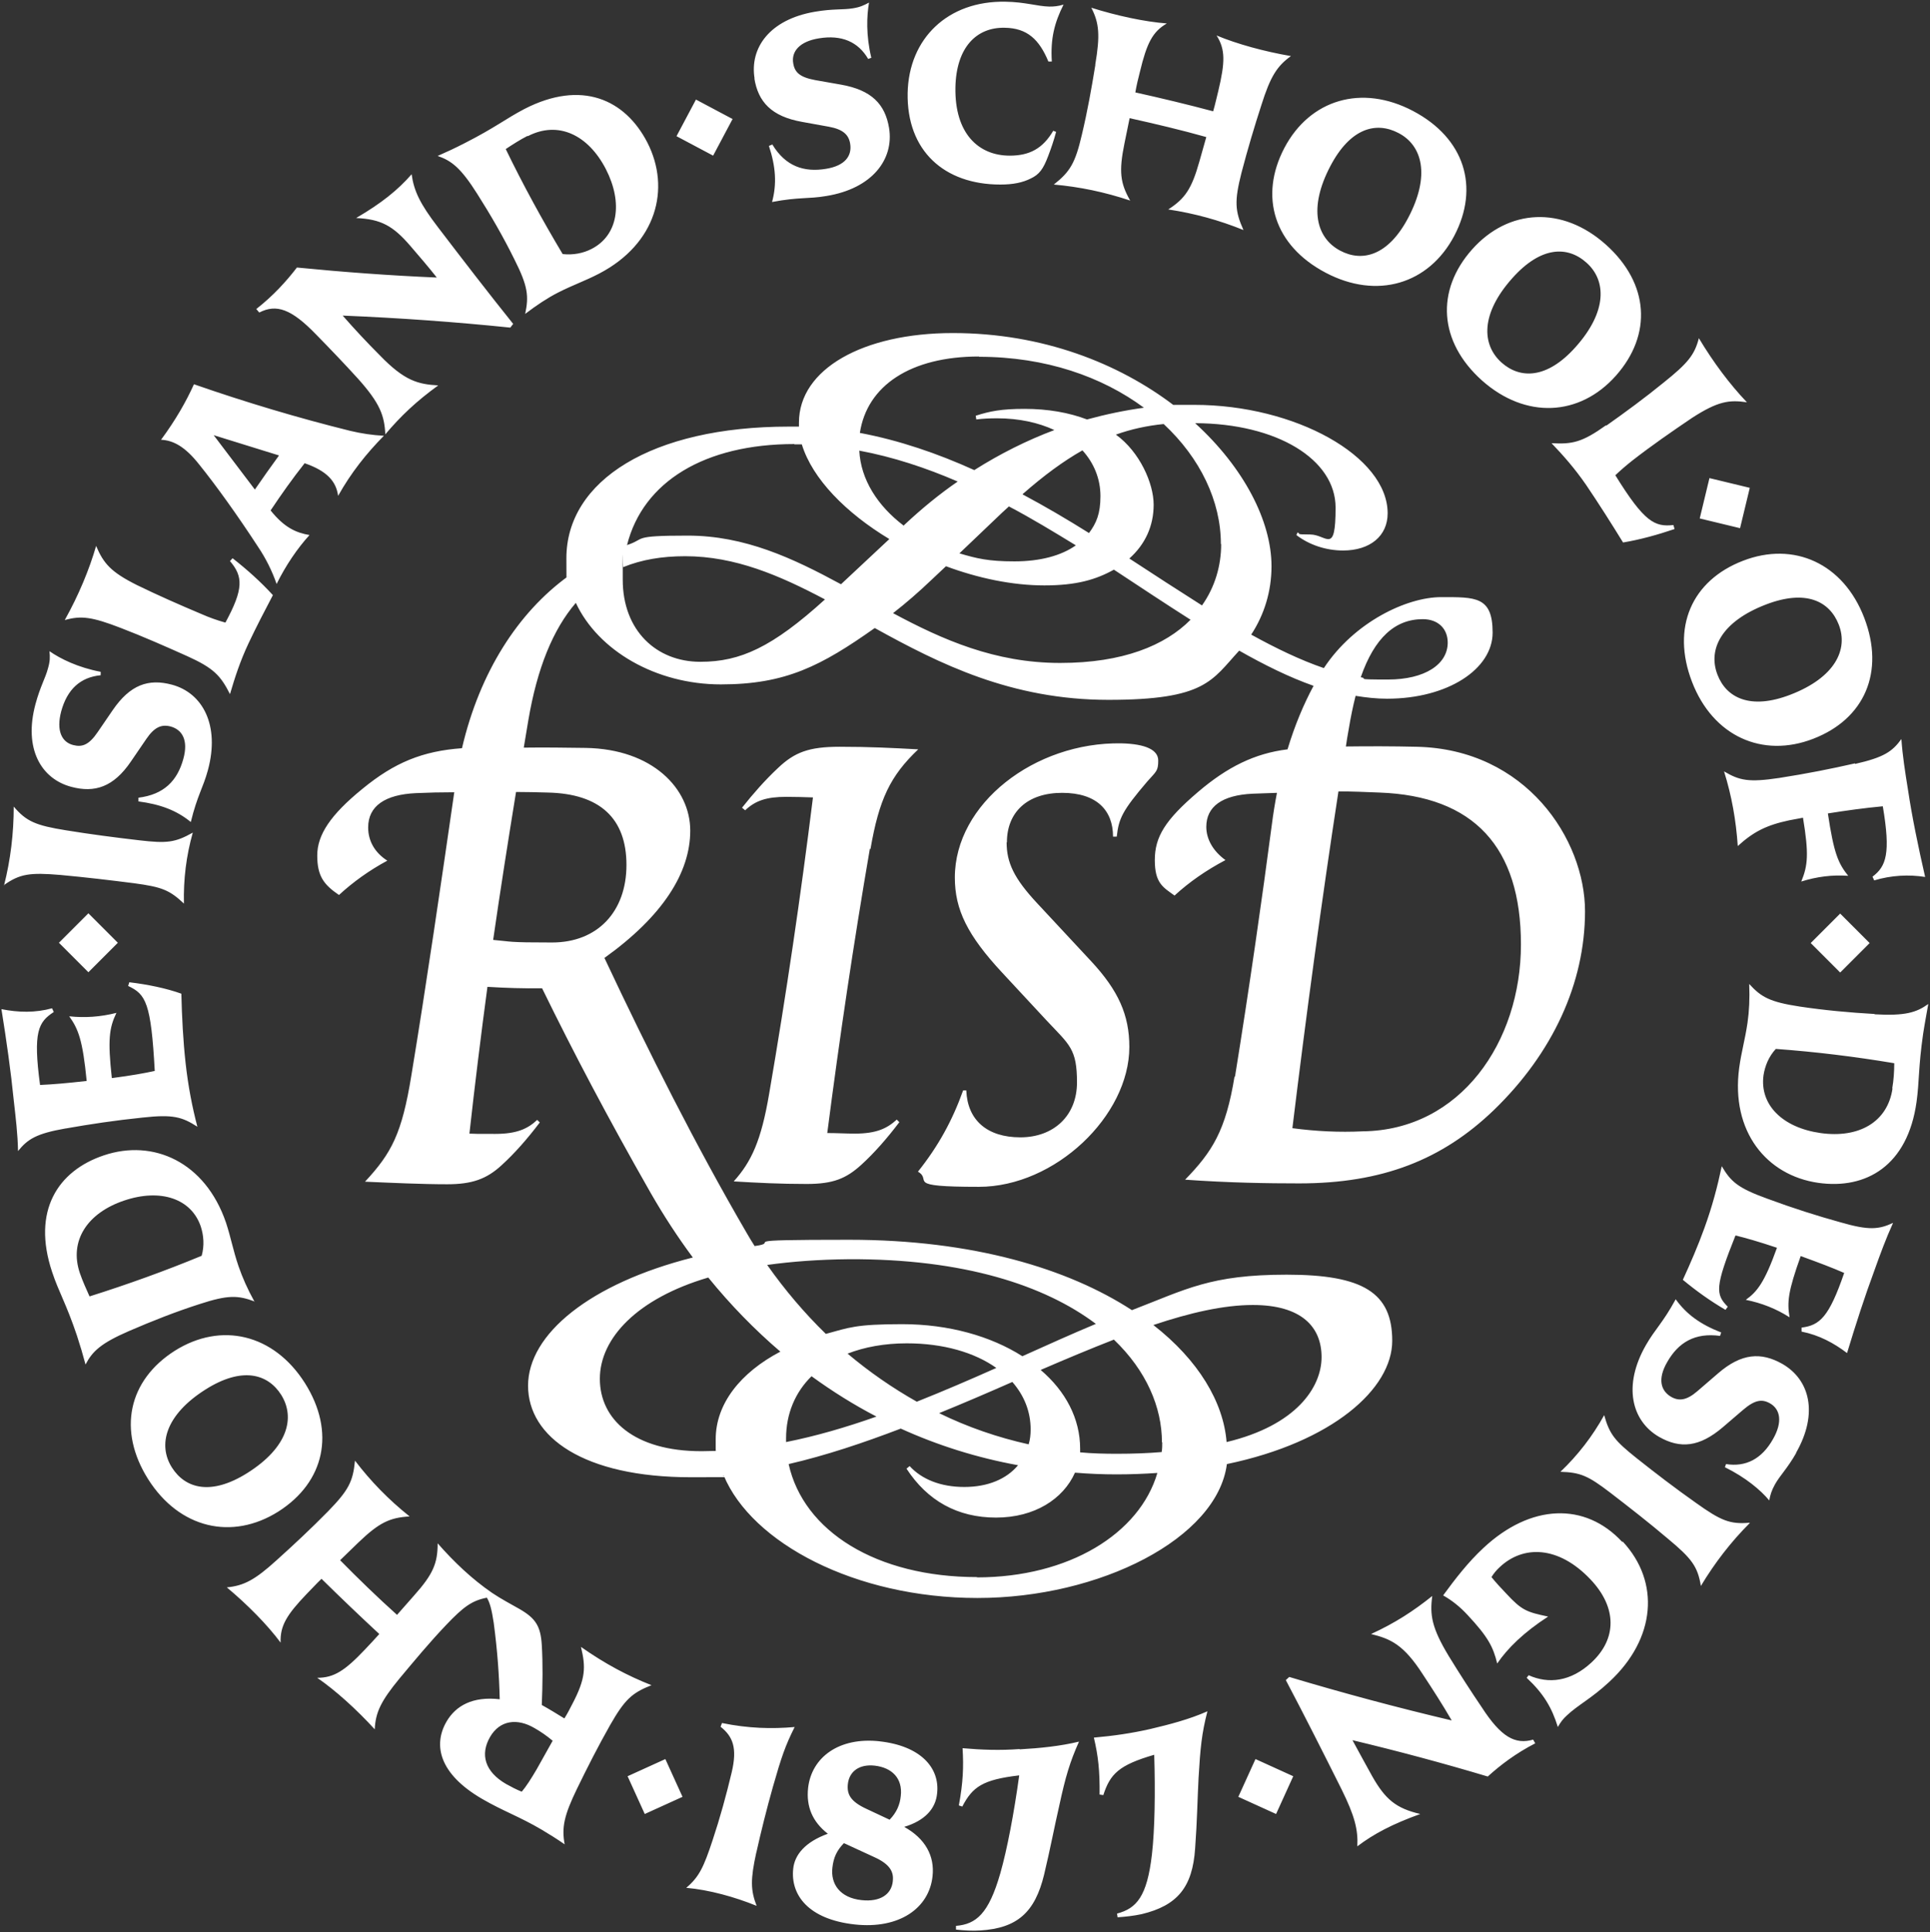 <?xml version="1.0" encoding="UTF-8"?>
<svg id="a" xmlns="http://www.w3.org/2000/svg" version="1.1" viewBox="0 0 674.7 675.3">
  <rect x="0" y="0" width="674.7" height="675.3" fill="#333333" stroke="none"/>
  <!-- Generator: Adobe Illustrator 29.3.1, SVG Export Plug-In . SVG Version: 2.1.0 Build 151)  -->
  <defs>
    <style>
      .st0 {
        fill: #fff;
      }
    </style>
  </defs>
  <path class="st0" d="M431.6,376.1c-3.1,19.1-7.8,26.4-17.3,36.2,15.3,1.1,29.1,1.3,39.9,1.3,29.1,0,50-8.3,68-25.6,20.6-19.9,31.9-44.4,31.9-69.5s-20.6-56.7-58.9-57.5c-8.3-.2-16.6-.2-24.7-.1.3-2,.6-4,1-6.1.7-4.2,1.5-8.1,2.4-11.6,3.7.6,7.3,1,11,1,21.3,0,36.9-10.4,36.9-23.1s-6-12.4-18-12.4-30.4,8.7-41,24.8c-8.2-2.8-16.7-6.9-25.4-11.7,4.6-7,7.1-15.2,7.1-23.9,0-15.8-9.7-34.5-26.7-50,28.7.1,49.1,12.7,49.1,29.5s-3.1,9.4-8.9,9.4-3-.3-4.4-.7l-.4.9c4.4,3.4,10.3,5.4,16.3,5.4,9.5,0,15.6-5.1,15.6-13,0-19.9-32.3-37.9-67.6-37.9s-4.7,0-7.1.2c-19.3-14.7-45.9-25.3-77.3-25.3s-53.8,12.6-53.8,31.3,0,.9,0,1.4c-1.2,0-2.4,0-3.6,0-47.9,0-77.7,18.9-77.7,46s.2,4.3.6,6.3c-17.5,12.7-30.9,33.5-37.1,60.1-13.8,1-23.6,5-34.8,14.2-11.2,9.1-15.8,16.1-15.8,23.3s2.3,10.2,7.6,13.8c5-4.6,10.6-8.6,16.9-12-4.4-2.8-6.7-6.9-6.7-11.6,0-7.5,5.9-11.5,16.7-12,4.3-.2,8.8-.3,13.4-.3-4.5,31.1-9.8,67.5-15,99-3.3,20.3-6.9,27.1-16.2,37.1,9.1.4,20,.9,28.7.9s13.8-1.8,19.1-6.7c4.5-4.1,8.9-9.1,13.3-14.9l-.9-.9c-3.3,3.1-7.1,4.9-14.7,4.9s-5.9,0-9-.1c1.9-17.1,4-34.2,6.3-51.3,6.4.4,12.8.6,19.1.5,11,22.5,23,45.3,38,71.6,4.6,8,9.5,15.5,14.7,22.5-36,9.1-57.6,26.8-57.6,44.8s19.5,32,56.9,32,7.6-.2,11.5-.6c9.8,23.5,45.9,42.8,88.7,42.8s83.8-20.8,87.2-46.8c36.9-7.7,57.8-26.3,57.8-43.1s-10.2-23.1-36.9-23.1-35.1,5.1-54.1,12.4c-22.3-14.5-55.5-24.6-98.8-24.6s-22.8.8-33.1,2.2c-1-1.6-2-3.2-2.9-4.8-17.4-29.9-34-62.7-49.6-95.9,20.4-14.6,30-29.8,30-44.5s-13.2-28.5-36.5-28.9c-7.3-.1-14.6-.2-21.7-.1.5-3.2,1.1-6.4,1.6-9.6,3.1-18.2,8.6-31.7,16.6-41,7.8,16.7,28,28.5,50.7,28.5s35.1-6.5,53.8-19.7c22.6,12.5,47.7,25.1,81.7,25.1s36.1-6.8,45.7-17.2c8.8,5,17.5,9.3,26,12.3-3.5,6.5-6.6,13.9-9.1,22.2-11.5,1.4-21.1,6.2-31.3,14.9-11.5,9.8-15.1,15.7-15.1,23.8s2.9,9.5,6.9,12.4c5.1-4.7,11-8.8,17.8-12.4-4.3-3.1-6.7-7.3-6.7-11.6,0-7.1,5.5-11.1,16.2-11.6,2.9-.1,5.7-.2,8.5-.3-.7,3.6-1.3,7.3-1.8,11.2-3.3,25.1-7.8,56.6-12.9,88.2h0ZM245.2,507.2c-23.5,0-35.5-11.1-35.5-25.3s13.1-28.1,37.9-35.4c7.8,9.6,16.2,18.2,25.2,25.9-13.9,7.3-22.6,18.2-22.6,30.6s0,2.7.3,4.1c-1.7,0-3.4.1-5.2.1h0ZM406.3,504.1c0,1.1,0,2.3-.2,3.4-4.8.4-10,.6-15.6.6-4.3,0-8.6-.1-12.9-.5,0-.4,0-.8,0-1.3,0-10.5-5.1-20.1-13.8-27.5,8.8-3.8,17.4-7.4,25.6-10.6,11.4,10.9,16.8,23.7,16.8,35.9h0ZM360.3,499.6c0,1.8-.2,3.6-.7,5.2-10.8-2.4-21.3-6-31.3-10.9,8.6-3.5,17.2-7.2,25.6-10.9,4.1,4.7,6.4,10.3,6.4,16.6h0ZM320.5,489.9c-8.5-4.8-16.6-10.4-24.2-16.8,5.9-2.3,12.9-3.6,20.7-3.6,12.8,0,23.7,3.2,31.3,8.6-9.2,4.1-18.5,8.1-27.8,11.8h0ZM306.4,495.1c-10.5,3.7-21,6.8-31.6,8.9,0-.4,0-.9,0-1.3,0-8.6,3.2-16.1,8.9-21.7,7.3,5.3,14.8,10,22.7,14.1h0ZM341.6,551.2c-35.2,0-60.7-16-65.9-39.5,13-3,26.1-7.4,39.2-12.4,13,5.9,26.7,10.2,41,12.8-4,4.8-10.5,7.6-18.8,7.6s-14.9-2.7-19.1-7.3l-1.1.9c7.3,11.2,17.8,17.1,31.3,17.1s23.5-6.5,27.6-15.7c4.8.4,9.7.6,14.6.6s9.7-.2,14.2-.5c-6.2,21.2-30.9,36.5-63.1,36.5h0ZM438,456.1c16.9,0,24,7.6,24,18.2s-8.9,23.9-33.2,29.7c-1.1-13.9-9.8-28.6-25.6-40.9,12.8-4.3,24.6-7,34.8-7h0ZM296.8,440.1c40.2-.2,68.5,9.2,86.3,22.6-8.4,3.5-17,7.4-25.7,11.3-11-7-25.7-11.2-42-11.2s-18.6,1.2-26.7,3.4c-7.4-7.2-14.3-15.3-20.5-24.1,8.6-1.2,18.1-1.9,28.5-2h0ZM191.5,277c18.2.4,27.5,9,27.5,25.3s-10.1,27.1-26,27.1-13.7-.3-20.6-.9c2.5-17.3,5.2-34.5,8-51.7,3.7,0,7.4.1,11.1.2ZM426.9,190.2c0,7.4-2.1,14.9-6.7,21.4-8.2-5.2-16.7-10.7-25.4-16.4,5.5-4.9,8.5-11.3,8.5-18.8s-4.9-18.5-13.2-24.5c5.3-1.9,10.8-3.1,16.7-3.7,12.8,11.9,20,27,20,41.9h0ZM300.4,157.5c11.8,2.2,23.3,6,34.4,10.8-6.4,4.4-12.5,9.4-18.5,15l-.4.4c-9.1-6.9-15-16.1-15.5-26.2ZM348.3,181.1c1.5-1.4,2.9-2.8,4.4-4.1,8,4.2,15.7,8.9,23.4,13.6-5.1,3.6-12.4,5.6-21.5,5.6s-13.1-1-19.2-2.8l12.9-12.3h0ZM357.5,172.7c7.4-6.5,14.2-11.5,20.9-15.3,4,4.4,6.3,9.9,6.3,16s-1.4,9.4-4,12.9c-7.5-4.7-15.3-9.3-23.2-13.5h0ZM342.3,124.7c23.3,0,43,7,57.6,17.8-6.6.9-13.3,2.3-19.9,4.1-6.3-2.4-13.7-3.7-21.8-3.7s-12.1.8-17.1,2.4l.2,1.3c2.3-.3,4.7-.4,7.3-.4,7.6,0,14.4,1.5,20,4.1-9.6,3.6-19,8.3-28,14-12.8-5.8-26.2-10.4-40-13,2.5-16.5,17.7-26.7,41.6-26.7h0ZM277.7,155.3c.9,0,1.7,0,2.6,0,3.7,12.1,15.5,24,30.6,33.1l-16.9,15.8c-16.8-9.1-33.6-17-53.6-17s-14.4,1.1-21.2,3.3c5.6-22.2,27.2-35.3,58.5-35.3h0ZM244.8,231.3c-15.3,0-27.1-10.9-27.1-28.7s0-2.9.2-4.4c6.4-2.6,13.5-3.8,21.6-3.8,17.5,0,33,6.7,48.9,15.1-18.4,16.7-29.6,21.8-43.5,21.8h0ZM370.5,231.7c-22.6,0-41-8.1-58.3-17.4,4.5-3.5,9-7.4,13.5-11.7l5-4.7c11.3,4.2,23.2,6.7,34.4,6.7s18-2,24.3-5.5c9.1,6,18,11.9,26.8,17.5-8.9,9-23.7,15.1-45.5,15.1h0ZM497.4,216.4c5.3,0,8.7,3.3,8.7,8.2,0,7.6-8,12.9-20.9,12.9s-6.3-.3-9.5-.8c4.8-13.8,12-20.3,21.7-20.3h0ZM482.2,277c33.1,1.2,49.5,19.1,49.5,53.1s-21.1,64.9-55.3,65.3c-8.2.4-16.4,0-24.6-1.1,4.8-39.4,10.1-78.6,16.1-117.7,4.7,0,9.4.2,14.3.4h0ZM304.1,296.6c-5.7,33.1-10.6,66.1-14.9,99.4,3.3,0,6.6.2,9.6.2,7.6,0,11.3-1.8,14.7-4.9l.9.9c-4.4,5.8-8.8,10.8-13.3,14.9-5.3,4.8-9.8,6.7-19.1,6.7s-17.1-.4-25.5-.9c6.2-6.9,9.6-14.2,12.4-30.7,5.9-34.3,11-68.8,15.3-103.5-3.1-.1-6.2-.2-9.3-.2-6.9,0-10.8,1.3-14.4,4.7l-1.1-.9c3.9-4.9,8-9.6,12.6-13.9,5.8-5.5,10.8-7.4,21.5-7.4s18.2.4,27.5.9c-9.8,9.3-13.7,17.5-16.7,34.9h0ZM351.9,294.4c0,7.1,2.6,12.6,10.6,21.2l18.9,20.3c9.6,10.3,13.4,18.9,13.4,30,0,24.1-26,48.9-52.6,48.9s-16-2.2-21.3-5.3c7.1-8.9,12-17.8,15.8-28.4h1.1c.4,10.4,7.3,16.4,18.9,16.4s19.8-7.5,19.8-19.2-2.6-13.1-10.4-21.4l-15.7-16.9c-12.2-13.1-16.6-22.1-16.6-33.3,0-25.8,27.9-47.4,58.2-46.9,8.5.2,12.9,2.3,12.9,6s-.7,3.8-3.8,7.3c-8.7,10.2-10,12.9-10.7,19.3h-1.3c0-9.1-5.6-15.3-17.8-15.3s-19.3,6.8-19.3,17.3h0ZM307.6,608.6c-14.3-1.6-23.9,5.6-25.1,16.3-.7,6.5,1.5,11.8,6.9,16-8,2.9-11.6,7.4-12.1,12.2-1,9.1,5.2,17.7,21.5,19.5,15.6,1.7,26-5.7,27.2-16.8.8-7.1-2.5-13.2-9.9-17.3,7.3-2.2,11-6.4,11.5-11.7,1-8.9-5.7-16.6-20.1-18.2h0ZM312.1,657.6c-.5,4.5-4.4,7.2-10.9,6.5-7.6-.8-10.9-5.7-10.2-11.4.4-3.5,1.5-5.9,4-8.5l.5.2,10.2,4.7c5.5,2.5,6.8,5.2,6.4,8.4h0ZM314.9,627.7c-.3,3-1.4,5.7-3.9,8.3l-7.9-3.7c-5.7-2.6-7.1-5.1-6.7-8.8.5-4.4,4-7,9.4-6.4,6,.7,9.8,4.4,9.1,10.6h0ZM611.7,532.3c-6.6,6.6-12.3,14-17.1,22-1.1-6.8-3.2-9.6-11.5-16.5-6.6-5.6-13.4-10.9-20.3-16.2-7.6-5.8-10.3-7-17.3-7.2,6.1-5.8,11.2-12.4,15.3-19.8,1.9,6.8,3.8,9,11.3,15,6.8,5.4,13.6,10.6,20.7,15.6,8.8,6.3,12,7.6,18.8,7ZM661.7,427.6c-2.4,5.3-4.4,10.7-6.5,16.6-3.3,8.9-6.4,18.5-9.5,28.7-4.6-3.5-9.8-6.3-15.9-7.5v-1.4c6.4-.8,9.6-3.7,14.9-19.1-4.1-1.8-8.6-3.5-15.2-5.9-4.4,12.3-4.8,16-3.9,21.4-4.7-3-9.8-5-15.3-6.1,3.9-2.8,6.5-5.9,10.9-18.2-6.6-2.2-10.8-3.4-14.5-4.3-7.2,18-7,20.6-2.7,24.9l-.8,1.1c-5.3-3.1-10.2-6.6-14.9-10.5,2.7-5.9,5.3-11.9,7.5-18,2.8-7.7,4.6-14.6,6.1-21.7,3.2,5.4,5.6,7.6,15.8,11.3,9.2,3.4,17.4,6,25.7,8.3,10,2.9,13.4,2.5,18.4.2h0ZM438.9,614.8l13.2,6-6,13.2-13.2-6,6-13.2h0ZM567.3,538.8c13.1,14.1,11.6,33.9-4.7,49-6.2,5.8-11,8.1-14.9,11.8-1.2,1.1-2.1,2.2-3.1,4-2.1-6.8-5-11.7-10.9-17.2l.7-.9c6.9,3.1,14.7,2.3,22-4.5,8.8-8.2,9-19.1-.4-29-11.2-11.8-23.5-12-31.7-4.3-1.2,1.1-2.1,2.2-2.9,3.5,1.6,2,3.4,3.9,5.2,5.8,5.4,5.8,7,6.4,14.6,8-8.5,5.5-14.2,11.1-17.8,16.4-1.4-5.8-3.2-9.3-10.4-17-2.5-2.7-5.3-5-8.5-6.8,4.1-5.6,8.7-11.6,14.1-16.6,16.5-15.4,35.5-16.1,48.5-2.1h0ZM402.1,604.3c6.8-1.6,13.7-3.4,20-6.2-2,7.7-2.5,12.9-3.1,23.3-.4,7.6-.5,15.2-1.2,24.6-.9,13.6-6.2,20-18.7,23-2.8.6-5.6.9-8.4,1.1l-.2-1.3c6.8-1.8,10.5-5.9,12.2-20.7,1-8.7,1.2-21.6.8-34.8-12.4,3.6-15.4,6.7-17.8,14.1l-1.3-.2c.1-8.3-.5-13.6-2-19.9,6.8-.6,13.1-1.5,19.7-3h0ZM356.5,611.4c7-.4,14.1-1.1,20.7-2.7-3.2,7.2-4.7,12.2-6.9,22.4-1.7,7.4-3.1,14.9-5.3,24.1-3.2,13.2-9.4,18.7-22.3,19.5-2.8.2-5.7,0-8.5-.3v-1.3c7-.6,11.4-4.1,15.5-18.4,2.4-8.4,4.8-21.1,6.6-34.2-12.8,1.5-16.3,4-19.9,10.9l-1.2-.4c1.5-8.1,1.7-13.5,1.3-20,6.8.6,13.2.8,19.9.3h0ZM535.9,607.9l.8,1.4c-6.8,3.5-12.2,7.6-16.6,11.6-15.7-4.7-31.4-8.9-47.3-12.7,2.3,4.3,4.6,8.4,6.9,12.6,4.6,8.1,8.3,11.2,16.8,13.2-9.7,3.5-16.2,6.9-22,11.3.3-5.8-.9-10.6-5.5-19.9-6.4-12.8-12.8-25.5-19.5-38.2l1.2-1.1c18.7,5.6,37.7,10.7,56.8,15.2-3.2-5.5-6.6-10.8-10.1-16.1-6.7-10.4-11.2-12.4-18.1-14.1,8.5-3.9,14.9-8.1,21.4-13.3-.9,6.6-.2,11.1,5.7,20.9,3.8,6.2,7.8,12.4,11.6,18,6.8,10.5,11.7,13.1,18,11.3h0ZM628,507.7c-3.2,5.6-5.7,7.9-7.5,11.1-1.2,2.2-1.6,3.5-2,5.6-3-3.6-8.2-8-15.5-11.6l.4-1.1c6.9,1.1,12.5-1.8,16.4-8.7,3.5-6.1,2.5-10.5-1-12.5-2.8-1.6-5.3-1.3-9.5,2.3l-7,6c-8.2,7-14.9,7.6-22.3,3.4-9.7-5.6-12.7-18-4.6-32.1,3.2-5.6,5.8-7.6,10.4-16,3.8,5.3,8.7,8.8,15.9,11.6l-.4,1.2c-8.8-1.2-14.6,2.3-18.5,9.2-3.4,5.9-2.2,10,1.4,12.1,2.8,1.6,5.5,1.2,9.2-2l7.2-6.2c8.2-7.1,15.1-7.5,22.5-3.3,9.4,5.4,12.8,17.1,4.7,31.2h0ZM12.4,246.1c1.7-6.3,3.5-9.1,4.4-12.6.7-2.4.7-3.8.5-5.9,3.9,2.7,10,5.7,17.9,7.2v1.2c-7.1.7-11.7,4.9-13.8,12.6-1.8,6.8.2,10.8,4.2,11.8,3.1.8,5.5,0,8.6-4.6l5.2-7.6c6.1-8.9,12.5-11.1,20.7-8.9,10.8,2.9,16.8,14.2,12.6,29.8-1.7,6.3-3.7,8.8-6,18.2-5-4.1-10.7-6.2-18.3-7.2v-1.3c8.9-1.1,13.6-5.9,15.7-13.6,1.8-6.5-.4-10.2-4.5-11.3-3.1-.8-5.6.2-8.4,4.3l-5.4,7.9c-6.1,9-12.7,11.1-20.9,8.9-10.5-2.8-16.7-13.3-12.5-28.9h0ZM643.3,319.3l10.3,10.3-10.3,10.3-10.3-10.3,10.3-10.3ZM648.5,267c10.1-2.3,13-4.3,16.2-8.7.4,5.8,1.3,11.5,2.3,17.7,1.4,9.4,3.6,20,6,30.5-5.7-.9-11.8-.6-17.8,1.2l-.6-1.3c4.8-3.6,6.4-8.1,3.6-24.6-6.5.6-12.9,1.5-19.2,2.5,2.1,14,3.6,17.4,7.1,21.8-5.6-.4-11,.3-16.4,2,2.3-5.6,2.7-9.6.6-22.3-1.6.3-3.2.6-4.8.9-8,1.7-12.5,4-18,9-.6-8.9-2.1-17.5-4.8-26.1,5.4,3.2,8.6,3.9,19.3,2.3,9.6-1.5,18.2-3.2,26.5-5.1h0ZM22.7,216.6c4.8-8.6,8.5-17.5,10.9-25.8,2.6,6.1,5.1,9.1,14.3,13.7,7.4,3.6,14.9,6.9,22.5,10.1,2.7,1.2,5.5,2.2,8.4,3,6.4-11.8,6.2-16.1,1.6-21.5l.9-1c5.1,4,9.8,8.2,14.1,12.9-2.9,5.5-5.8,11.1-8.5,16.8-3,6.4-4.8,12-6.5,17.8-3.3-6.5-5.7-9.1-15-13.3-7.6-3.4-15.3-6.8-23.1-9.8-10.1-3.9-13.9-4.4-19.6-2.8h0ZM591.5,238.3c7.3,19,24.6,26.8,42.4,19.9,17.9-6.9,25.1-23.3,17.8-42.3-7.3-19-24.6-26.8-42.4-19.9-17.9,6.9-25.1,23.3-17.8,42.3h0ZM642.8,218.3c3.4,8.7-1.3,18.5-16.9,24.5-14,5.4-22.4,1.1-25.5-7-3.4-8.8,1.3-18.5,16.9-24.5,14-5.4,22.3-1.2,25.5,7ZM22.9,394.4c-10.2,1.8-13.2,3.7-16.6,7.9-.1-5.9-.8-11.6-1.5-17.8-1-10-2.5-20.6-4.3-31.8,6,1.2,11.9,1.3,17.7-.3l.6,1.3c-5.4,3.5-7.3,6.9-4.8,25.5,4.5-.2,9.2-.6,16.3-1.4-1.4-14.3-2.9-18.1-6.1-22.6,5.5.6,11,.2,16.5-1.2-2.5,5.2-3.1,9.3-1.6,22.8,6.9-.9,11.3-1.7,15-2.5-1.3-23.8-3.1-26.8-9.3-29.7l.4-1.3c6.6.8,12.9,2.1,18.2,4,.2,8.2.6,16.3,1.5,24.4.9,8.1,2.3,15.2,4.1,22.1-5.3-3.4-8.4-4.4-19.2-3.2-9.7,1-18.3,2.3-26.8,3.8h0ZM655.4,354.4c-8.8-.5-17.5-1.3-26.2-2.6-10.5-1.6-13.5-3.3-17.7-7.9.2,5.2,0,9.4-.6,13.6-.9,6.1-2.1,9.9-2.9,15.7-3,22.3,9.6,37.6,27.6,40.2,16.8,2.4,31.3-6,34.4-28.3,1-7.3.6-12,2.3-23.8.6-3.9,1.2-6.9,1.8-10.4-4.2,3-8.1,4.2-18.8,3.6h0ZM661.6,380.4c-1.7,11.8-11.8,17.5-25.2,15.6-13.3-1.9-21.3-9.9-19.9-20.2.5-3.2,1.8-6.5,4.3-9.2,13.8,1,27.7,2.7,41.4,5,0,2.9-.2,5.9-.7,8.8h0ZM561.5,148.8c6.8-4.8,13.6-9.8,20.1-15.1,8.5-6.8,10.8-9.7,12.3-15.5,5.1,8.5,10.8,16.1,16.8,22.4-6.2-.9-10.1-.4-19.1,5.4-7.1,4.8-14.2,9.7-21,15-2.4,1.9-4.1,3.4-5.9,5.1,10.2,16.5,13.8,18.1,20.3,17.4l.4,1.4c-5.9,2-12,3.7-18,4.7-4-6.5-8.5-13.6-12.9-20.1-4-5.8-7.9-10.2-12.1-14.6,7.3.4,10.7-.3,19.1-6.3h0ZM597.6,167.1l14.1,3.4-3.4,14.1-14.1-3.4,3.4-14.1ZM382.9,22.5c1.7-10.1,1.4-14.4-1.4-19.8,8.9,2.8,18.6,4.9,26.4,5.5-5,2.9-7,6.9-9.4,16.9-.6,2.3-1.2,4.8-1.6,7.2,9,2,18.2,4.2,27.2,6.6.7-2.3,1.2-4.8,1.8-7.1,2.4-10.1,2.5-14.5-.6-19.4,7.2,3,16.7,5.6,26,7.2-4.9,3.5-7.2,7.2-10.3,17-2.5,7.7-4.8,15.4-7,23.8-2.5,9.9-2.3,13.3.7,20-8.4-3.4-17-5.8-26.3-7.2,5.9-3.8,8.2-7.2,10.9-16.8.8-2.9,1.6-5.7,2.4-8.5-8.9-2.5-17.8-4.6-26.8-6.6-.6,2.9-1.2,5.8-1.8,8.8-2,9.8-1.5,13.9,2,20-9-3-17.7-4.8-26.7-5.6,5.7-4.5,7.5-7.5,9.8-17.4,2-8.4,3.4-16.3,4.7-24.3h0ZM463.4,95.3c18,9.5,36.1,4,45-12.9,8.9-17,3.6-34.1-14.4-43.6-18-9.5-36.1-4-45,12.9-8.9,17-3.6,34.1,14.4,43.6h0ZM465.1,58c7-13.3,16-15.6,23.8-11.5,8.3,4.3,11.2,14.8,3.4,29.6-7,13.3-16.1,15.6-23.8,11.5-8.3-4.4-11.2-14.8-3.4-29.6h0ZM166.8,67.7c4.7,7.4,9.1,15,13,22.9,4.8,9.5,5.1,12.9,3.8,19.1,4.1-3.1,7.7-5.5,11.4-7.4,5.5-2.8,9.3-4,14.5-6.7,19.9-10.4,25.1-29.6,16.8-45.8-7.8-15.1-23-22-43-11.7-6.5,3.4-10.2,6.5-20.8,11.9-3.5,1.8-6.3,3.1-9.5,4.5,4.9,1.7,8.1,4.2,13.8,13.2h0ZM184.5,47.6c10.6-5.5,21.1-.5,27.3,11.5,6.1,11.9,4.2,23.2-5,27.9-2.9,1.5-6.4,2.2-10.1,1.8-7.1-11.9-13.8-24.1-19.9-36.7,2.4-1.6,4.9-3.2,7.6-4.6h0ZM518.1,133c15.2,13.5,34.1,12.6,46.8-1.7,12.7-14.3,11.7-32.2-3.5-45.8s-34.1-12.6-46.8,1.7c-12.7,14.3-11.7,32.2,3.5,45.8h0ZM528.7,97.2c10-11.2,19.3-11.3,25.9-5.4,7,6.2,7.3,17.1-3.8,29.5-10,11.2-19.4,11.2-25.9,5.4-7-6.3-7.3-17.1,3.8-29.5ZM89,455c-2.5-4.5-4.2-8.4-5.6-12.4-2-5.9-2.6-9.8-4.4-15.3-7.3-21.3-25.5-29.3-42.7-23.5-16.1,5.4-25.2,19.4-18.1,40.7,2.3,7,4.9,11,8.7,22.3,1.2,3.7,2.1,6.7,3,10.1,2.4-4.6,5.3-7.4,15.2-11.7,8.1-3.5,16.2-6.7,24.6-9.4,10.1-3.3,13.5-3.1,19.4-.9h0ZM31.3,453.1c-1.2-2.7-2.4-5.3-3.4-8.2-3.8-11.3,2.7-21,15.5-25.3,12.7-4.3,23.5-.7,26.8,9.1,1,3.1,1.3,6.6.3,10.2-12.8,5.3-25.9,10-39.2,14.2h0ZM69.6,162.3c5.9,7.3,13.5,17.9,20.6,28.8,2.7,4,4.9,8.4,6.5,13,3.2-6.5,7.3-12.5,11.5-17.1-4.7-.8-8.8-2.6-13.6-8.6,3.8-5.7,7.7-11.2,11.9-16.5,7.8,2.7,11,6.3,11.7,11.4,4.6-8.2,9.9-14.8,16-21-4-.2-7.9-.8-11.7-1.7-18.2-4.5-36.6-10-54.7-16.3-2.7,6-6.4,12.5-11.5,19.4,4.3.2,8.4,2.4,13.3,8.6h0ZM97.6,159.1c-2.9,4-5.7,7.9-8.5,12l-14.4-19,22.9,7.1h0ZM263.8,27.5c-1.8-10.7,5.2-20.7,21.1-23.4,6.4-1.1,9.7-.6,13.3-1.2,2.5-.4,3.7-1,5.6-2-.8,4.6-1.1,11.4.8,19.3l-1.1.4c-3.5-6-9.3-8.5-17.2-7.2-6.9,1.1-9.7,4.7-9,8.7.5,3.2,2.3,4.9,7.7,5.9l9.1,1.6c10.6,1.9,15.3,6.8,16.7,15.1,1.8,11-5.9,21.2-21.9,23.8-6.4,1.1-9.5.3-19,2.1,1.7-6.3,1.3-12.3-1.1-19.6l1.2-.5c4.6,7.6,11,9.8,18.8,8.5,6.7-1.1,9.1-4.6,8.4-8.8-.5-3.1-2.5-5-7.4-5.9l-9.4-1.7c-10.7-1.9-15.4-7-16.7-15.3h0ZM317.3,32.5c.4-19.1,14.1-32.3,34.2-31.9,6.9.1,11.1,1.6,15.3,1.7,1.7,0,3-.1,5-.7-3.2,6.4-4.6,11.9-4.1,19.9h-1.2c-3.2-7.7-7.4-11.7-15.3-11.8-9.8-.2-16.9,6.8-17.2,20.8-.3,16.2,8.1,23.9,19,23.9,6.8,0,11.5-2.4,15.2-8.7l1,.4c-.8,3-1.8,5.9-2.8,8.5-1.7,4.5-3.1,6.4-6.1,7.8-2.8,1.4-6.1,2.1-10.6,2.1-19.6,0-32.8-11.8-32.4-32.1h0ZM249.3,54.4l-12.8-6.8,6.8-12.8,12.8,6.8-6.8,12.8h0ZM1.4,309.5c2.3-9,3.4-18.3,3.4-27.6,4.4,5.2,7.7,6.6,18.3,8.3,8.6,1.4,17.1,2.5,25.7,3.5,9.5,1.1,12.4.8,18.6-2.7-2.3,8.1-3.3,16.4-3.1,24.8-5.1-4.8-7.8-5.8-17.4-7.1-8.6-1.1-17.1-2.1-25.8-2.9-10.7-.9-14.2-.4-19.8,3.6h0ZM264.4,647.4c-2.1,9.6-2,13.2.1,18.7-7.6-3.1-16.6-5.6-24.6-6.3,4.5-3.8,6.1-7.2,9.2-16.6,2.6-7.8,4.8-15.8,6.7-23.8,2-8.5.4-12.5-3.9-15.9l.5-1.3c9.2,1.9,17.4,2.1,25.4,1.4-3.3,6.6-4.6,10.4-7.6,20.9-2.2,7.8-4.1,15.4-5.8,23h0ZM20.6,329.5l10.3-10.3,10.3,10.3-10.3,10.3s-10.3-10.3-10.3-10.3ZM232.6,614.8l6,13.2-13.2,6-6-13.2,13.2-6h0ZM227.8,589c-8.4-3.3-16.3-7.5-24.7-13.4,1.7,7.1,1.7,11-3.1,20.1-.8,1.6-1.7,3.3-2.7,4.9-2.6-1.6-5.2-3.2-7.9-4.7.3-7.2.4-14.4,0-21-.4-6.6-2.2-9.3-7.7-12.5-2.8-1.6-6.6-3.6-9.7-5.7-7.1-4.9-13.2-10.7-19-17.3,0,7-1.6,10.8-8.3,18.3-2,2.2-3.9,4.5-5.9,6.7-6.9-6.2-13.4-12.5-19.9-19.1,2.1-2.1,4.2-4,6.4-6.2,7.2-6.9,10.9-8.7,17.9-9.1-7.4-5.9-13.6-12.3-19.1-19.5-.7,7.3-2.2,10.3-9.4,17.7-6.1,6.2-12,11.7-18,17.1-7.6,6.9-11.4,8.9-17.4,9.5,7.2,6,14.2,13.1,18.8,19.3-.2-5.8,2-9.6,9.2-17.1,1.7-1.7,3.4-3.6,5.1-5.2,6.6,6.5,13.4,13,20.2,19.3-1.6,1.8-3.3,3.6-5,5.4-7.1,7.5-10.9,9.9-16.7,9.9,6.4,4.4,13.8,11.1,20.1,18,.3-6,2.2-9.9,8.7-17.8,5.2-6.2,10.3-12.4,16.3-18.7,6-6.3,9-8.5,14.2-9.5,1,1.6,1.7,4.1,2.4,8.8,1.3,9.8,1.9,18.3,2.1,26.7-9.5-1.1-15.4,2.3-18.6,7.8-4.7,8.1-2.7,18.2,12.4,27,7.4,4.3,13.1,6.2,20.9,10.8,2.7,1.6,5.4,3.3,8,5.1-1.1-5.9-.2-10.1,4.3-19.4,3.6-7.4,7.3-14.7,11.6-22.3,5.1-8.9,7.6-11.2,14.4-13.9h0ZM187.6,618.4c-2,3.4-3.6,5.9-5.2,7.8-1.8-.7-3.7-1.7-5.5-2.7-7.4-4.3-9.1-10.3-5.6-16.4,3.4-5.9,9.5-6.7,15.6-3.1,2.1,1.2,4.3,2.7,6.3,4.4-1.9,3.4-3.7,6.6-5.6,10h0ZM97.3,528.3c16.2-10.3,20.1-27.8,9.3-44.9-10.9-17.2-29.3-21.5-45.5-11.3-16.2,10.3-20.1,27.8-9.3,44.9,10.9,17.2,29.3,21.5,45.5,11.3ZM60.1,512.9c-5-7.9-2.3-18.4,11.8-27.3,12.7-8,21.7-5.5,26.4,1.9,5,8,2.3,18.4-11.8,27.3-12.7,8-21.7,5.5-26.4-1.9h0ZM90.6,109.2l-1-1.2c6-4.7,10.5-9.7,14.2-14.5,16.3,1.6,32.5,2.8,48.9,3.5-3-3.8-6.1-7.4-9.2-11-6.1-7.1-10.3-9.4-19-9.8,8.9-5.2,14.6-9.8,19.4-15.3.8,5.8,2.9,10.3,9.2,18.5,8.7,11.4,17.4,22.7,26.3,33.8l-1,1.3c-19.4-2-39-3.4-58.6-4.2,4.2,4.8,8.5,9.4,13,13.9,8.6,8.9,13.3,10.1,20.4,10.5-7.6,5.5-13.1,10.7-18.5,17.1-.3-6.6-1.9-10.9-9.5-19.4-4.9-5.4-10-10.7-14.7-15.5-8.7-9-13.9-10.7-19.8-7.7h0Z"/>
</svg>